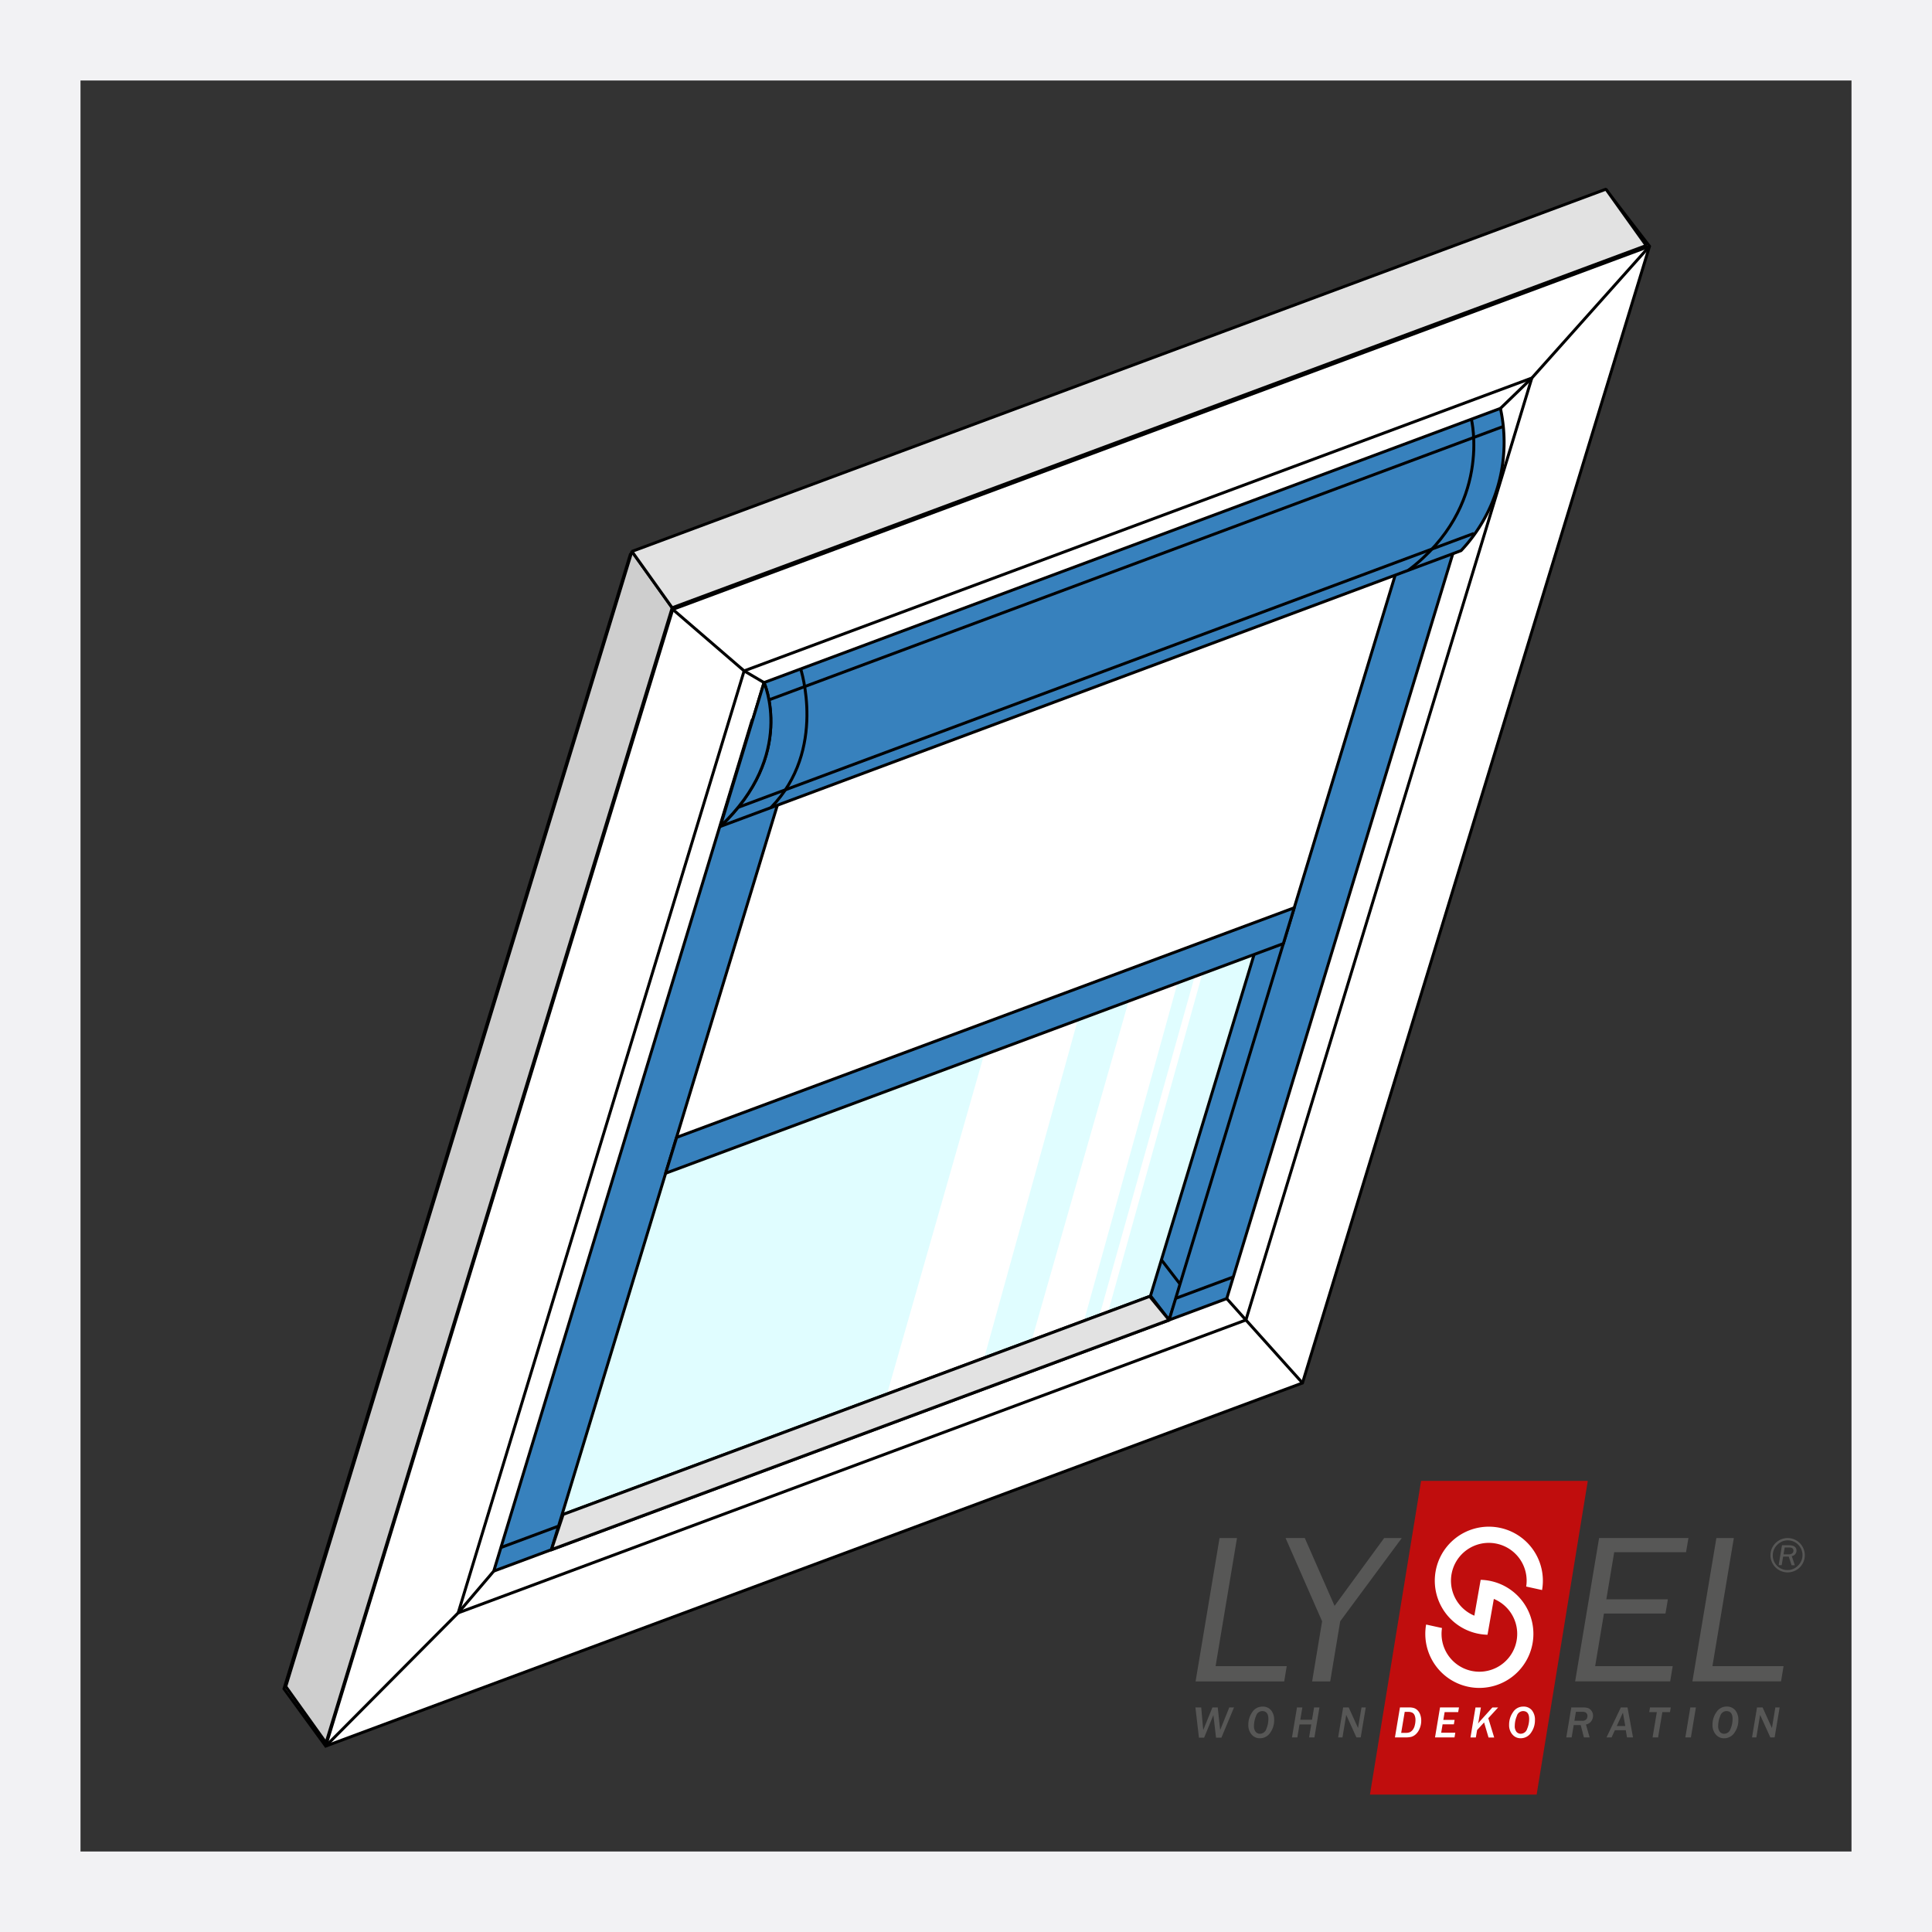 <svg xmlns="http://www.w3.org/2000/svg" xmlns:xlink="http://www.w3.org/1999/xlink" width="240" height="240" viewBox="0 0 240 240">
  <rect x="0" y="0" width="240" height="240" fill="#333333" stroke="none"/>
  <defs>
    <clipPath id="clip-path">
      <rect id="Dachfenster_Comfort" data-name="Dachfenster Comfort" width="240" height="240" fill="#fff" stroke="#707070" stroke-width="1"/>
    </clipPath>
    <clipPath id="clip-path-2">
      <rect id="Rechteck_18037" data-name="Rechteck 18037" width="240" height="240" fill="none"/>
    </clipPath>
    <clipPath id="clip-path-4">
      <rect id="Rechteck_18031" data-name="Rechteck 18031" width="85.831" height="69.56" fill="none"/>
    </clipPath>
    <clipPath id="clip-path-5">
      <path id="Pfad_38068" data-name="Pfad 38068" d="M69.957,188.129l12.731-42.383,73.1-27.177L142.919,161Z" transform="translate(-69.957 -118.569)" fill="none"/>
    </clipPath>
    <linearGradient id="linear-gradient" x1="-0.188" y1="1.152" x2="-0.182" y2="1.152" gradientUnits="objectBoundingBox">
      <stop offset="0" stop-color="#d6ffff"/>
      <stop offset="0.517" stop-color="#fff"/>
      <stop offset="1" stop-color="#e1ffff"/>
    </linearGradient>
    <clipPath id="clip-path-6">
      <path id="Pfad_38069" data-name="Pfad 38069" d="M140.178,124.455l6.074-2.258-11.564,41.779-6.585,2.731Z" transform="translate(-128.103 -122.197)" fill="none"/>
    </clipPath>
    <linearGradient id="linear-gradient-2" x1="-7.058" y1="2.647" x2="-7.003" y2="2.647" gradientUnits="objectBoundingBox">
      <stop offset="0" stop-color="#d6ffff"/>
      <stop offset="1" stop-color="#fff"/>
    </linearGradient>
    <clipPath id="clip-path-7">
      <path id="Pfad_38070" data-name="Pfad 38070" d="M122.247,130.991l11.624-4.243-11.564,41.779-12.135,4.716Z" transform="translate(-110.172 -126.748)" fill="none"/>
    </clipPath>
    <linearGradient id="linear-gradient-3" x1="-4.649" y1="2.436" x2="-4.607" y2="2.436" xlink:href="#linear-gradient-2"/>
    <clipPath id="clip-path-8">
      <path id="Pfad_38071" data-name="Pfad 38071" d="M149.306,121.143,137.6,163.172l-1.071.428,11.833-42.137Z" transform="translate(-136.529 -121.143)" fill="none"/>
    </clipPath>
    <linearGradient id="linear-gradient-4" x1="-10.686" y1="2.799" x2="-10.607" y2="2.799" gradientUnits="objectBoundingBox">
      <stop offset="0" stop-color="#d6ffff"/>
      <stop offset="0.517" stop-color="#fff"/>
      <stop offset="1" stop-color="#fff"/>
    </linearGradient>
  </defs>
  <g id="Gruppe_22195" data-name="Gruppe 22195" transform="translate(0 -0.28)">
    <g id="Gruppe_15926" data-name="Gruppe 15926" transform="translate(0 0.28)">
      <g id="Gruppe_maskieren_5645" data-name="Gruppe maskieren 5645" clip-path="url(#clip-path)">
        <g id="Dachfenster_Comfort-2" data-name="Dachfenster Comfort">
          <g id="Gruppe_16099" data-name="Gruppe 16099" clip-path="url(#clip-path-2)">
            <g id="Rechteck_18030" data-name="Rechteck 18030" fill="none" stroke="#f2f2f4" stroke-width="10">
              <rect width="240" height="240" stroke="none"/>
              <rect x="5" y="5" width="230" height="230" fill="none"/>
            </g>
            <path id="Pfad_38064" data-name="Pfad 38064" d="M199.643,23.75,78.305,68.861,35.279,209.788l5.183,7.119L161.8,171.8,204.911,30.59Z" fill="#fff"/>
            <path id="Pfad_38065" data-name="Pfad 38065" d="M199.643,23.75,78.305,68.861,35.279,209.788l5.183,7.119L161.8,171.8,204.911,30.59Z" fill="none" stroke="#000" stroke-width="0.364"/>
            <path id="Pfad_38066" data-name="Pfad 38066" d="M69.957,188.129l12.731-42.383,73.1-27.177L142.919,161Z" fill="#dcf8ff"/>
            <g id="Gruppe_16090" data-name="Gruppe 16090">
              <g id="Gruppe_16089" data-name="Gruppe 16089" clip-path="url(#clip-path-2)">
                <g id="Gruppe_16088" data-name="Gruppe 16088" transform="translate(69.957 118.569)" opacity="0.68" style="mix-blend-mode: normal;isolation: isolate">
                  <g id="Gruppe_16087" data-name="Gruppe 16087">
                    <g id="Gruppe_16086" data-name="Gruppe 16086" clip-path="url(#clip-path-4)">
                      <g id="Gruppe_16085" data-name="Gruppe 16085">
                        <g id="Gruppe_16084" data-name="Gruppe 16084" clip-path="url(#clip-path-5)">
                          <path id="Pfad_38067" data-name="Pfad 38067" d="M30.886,167.737l99.74,52.057,64.234-80.832L95.119,86.9Z" transform="translate(-69.957 -118.569)" fill="url(#linear-gradient)"/>
                        </g>
                      </g>
                    </g>
                  </g>
                </g>
              </g>
            </g>
            <g id="Gruppe_16092" data-name="Gruppe 16092" transform="translate(128.103 122.197)">
              <g id="Gruppe_16091" data-name="Gruppe 16091" clip-path="url(#clip-path-6)">
                <rect id="Rechteck_18033" data-name="Rechteck 18033" width="18.149" height="44.51" transform="translate(0 0)" fill="url(#linear-gradient-2)"/>
              </g>
            </g>
            <g id="Gruppe_16094" data-name="Gruppe 16094" transform="translate(110.172 126.748)">
              <g id="Gruppe_16093" data-name="Gruppe 16093" clip-path="url(#clip-path-7)">
                <rect id="Rechteck_18034" data-name="Rechteck 18034" width="23.699" height="46.495" transform="translate(0 0)" fill="url(#linear-gradient-3)"/>
              </g>
            </g>
            <g id="Gruppe_16096" data-name="Gruppe 16096" transform="translate(136.529 121.143)">
              <g id="Gruppe_16095" data-name="Gruppe 16095" clip-path="url(#clip-path-8)">
                <rect id="Rechteck_18035" data-name="Rechteck 18035" width="12.777" height="42.457" transform="translate(0 0)" fill="url(#linear-gradient-4)"/>
              </g>
            </g>
            <path id="Pfad_38072" data-name="Pfad 38072" d="M145.231,163.975l-2.312-3.005,12.914-42.548,4.94-1.724Z" fill="#3781bd"/>
            <path id="Pfad_38073" data-name="Pfad 38073" d="M145.231,163.975l-2.312-3.005,12.914-42.548,4.94-1.724Z" fill="none" stroke="#000" stroke-linecap="round" stroke-linejoin="round" stroke-width="0.364"/>
            <path id="Pfad_38074" data-name="Pfad 38074" d="M154.773,163.975,56.92,200.354,92.437,83.34,190.29,46.96Z" fill="none" stroke="#000" stroke-width="0.364"/>
            <path id="Pfad_38075" data-name="Pfad 38075" d="M93.426,89.447,61.336,195.169l7.16-2.662L100.241,87.921Z" fill="#3781bd"/>
            <path id="Pfad_38076" data-name="Pfad 38076" d="M93.426,89.447,61.336,195.169l7.16-2.662L100.241,87.921Z" fill="none" stroke="#000" stroke-linecap="round" stroke-linejoin="round" stroke-width="0.364"/>
            <path id="Pfad_38077" data-name="Pfad 38077" d="M177.32,58.253,145.231,163.975l7.16-2.662L184.135,56.726Z" fill="#3781bd"/>
            <path id="Pfad_38078" data-name="Pfad 38078" d="M177.32,58.253,145.231,163.975l7.16-2.662L184.135,56.726Z" fill="none" stroke="#000" stroke-linecap="round" stroke-linejoin="round" stroke-width="0.364"/>
            <path id="Pfad_38079" data-name="Pfad 38079" d="M204.911,30.59,190.29,46.96l-3.9,3.772" fill="none" stroke="#000" stroke-width="0.364"/>
            <path id="Pfad_38080" data-name="Pfad 38080" d="M161.8,171.8l-7.026-7.822-2.383-2.662" fill="none" stroke="#000" stroke-width="0.364"/>
            <path id="Pfad_38081" data-name="Pfad 38081" d="M204.911,30.59,83.574,75.7,40.462,216.907" fill="none" stroke="#000" stroke-width="0.364"/>
            <g id="Gruppe_16098" data-name="Gruppe 16098">
              <g id="Gruppe_16097" data-name="Gruppe 16097" clip-path="url(#clip-path-2)">
                <path id="Pfad_38082" data-name="Pfad 38082" d="M181.5,68.4,89.472,102.67l5.437-17.877,91.479-34.061A19.617,19.617,0,0,1,181.5,68.4" fill="#3781bd"/>
                <path id="Pfad_38083" data-name="Pfad 38083" d="M181.5,68.4,89.472,102.67l5.437-17.877,91.479-34.061A19.617,19.617,0,0,1,181.5,68.4Z" fill="none" stroke="#000" stroke-linecap="round" stroke-linejoin="round" stroke-width="0.364"/>
                <path id="Pfad_38084" data-name="Pfad 38084" d="M99.446,83.035s3.345,10.107-3.682,17.293" fill="none" stroke="#000" stroke-width="0.364"/>
                <path id="Pfad_38085" data-name="Pfad 38085" d="M182.781,52.076s2.673,10.821-7.837,18.77" fill="none" stroke="#000" stroke-width="0.364"/>
                <line id="Linie_11757" data-name="Linie 11757" y1="2.662" x2="7.16" transform="translate(62.151 189.604)" fill="none" stroke="#000" stroke-width="0.364"/>
                <line id="Linie_11758" data-name="Linie 11758" y1="2.662" x2="7.16" transform="translate(146.03 158.633)" fill="none" stroke="#000" stroke-width="0.364"/>
                <line id="Linie_11759" data-name="Linie 11759" x1="76.93" y2="28.601" transform="translate(68.355 163.975)" fill="none" stroke="#000" stroke-width="0.364"/>
                <path id="Pfad_38086" data-name="Pfad 38086" d="M159.422,117.218,82.688,145.746l1.368-4.457,76.717-28.521Z" fill="#3781bd"/>
                <path id="Pfad_38087" data-name="Pfad 38087" d="M159.422,117.218,82.688,145.746l1.368-4.457,76.717-28.521Z" fill="none" stroke="#000" stroke-linecap="round" stroke-linejoin="round" stroke-width="0.364"/>
                <line id="Linie_11760" data-name="Linie 11760" x1="72.962" y2="27.126" transform="translate(69.957 161.003)" fill="none" stroke="#000" stroke-width="0.364"/>
                <path id="Pfad_38088" data-name="Pfad 38088" d="M61.336,195.169l-4.417,5.185L40.462,216.907" fill="none" stroke="#000" stroke-width="0.364"/>
                <path id="Pfad_38089" data-name="Pfad 38089" d="M78.305,68.861,83.574,75.7l8.863,7.639,2.472,1.453s4.037,8.938-5.437,17.877" fill="none" stroke="#000" stroke-width="0.364"/>
                <line id="Linie_11761" data-name="Linie 11761" y1="34.061" x2="91.479" transform="translate(95.376 52.935)" fill="none" stroke="#000" stroke-width="0.364"/>
                <line id="Linie_11762" data-name="Linie 11762" y1="34.062" x2="91.479" transform="translate(91.606 66.266)" fill="none" stroke="#000" stroke-width="0.364"/>
                <line id="Linie_11763" data-name="Linie 11763" x1="2.312" y1="3.004" transform="translate(144.275 156.503)" fill="none" stroke="#000" stroke-linejoin="bevel" stroke-width="0.364"/>
                <path id="Pfad_38090" data-name="Pfad 38090" d="M89.473,102.671c9.474-8.938,5.437-17.877,5.437-17.877Z" fill="#3781bd"/>
                <path id="Pfad_38091" data-name="Pfad 38091" d="M89.473,102.671c9.474-8.938,5.437-17.877,5.437-17.877Z" fill="none" stroke="#000" stroke-linecap="round" stroke-linejoin="round" stroke-width="0.364"/>
                <path id="Pfad_38092" data-name="Pfad 38092" d="M78.5,68.5l5,7-43,141-5-7Z" fill="#cecece"/>
                <path id="Pfad_38093" data-name="Pfad 38093" d="M78.5,68.5l5,7-43,141-5-7Z" fill="none" stroke="#000" stroke-linejoin="bevel" stroke-width="0.364"/>
                <path id="Pfad_38094" data-name="Pfad 38094" d="M78.5,68.5l5,7,121-45-5-7Z" fill="#e2e2e2"/>
                <path id="Pfad_38095" data-name="Pfad 38095" d="M78.5,68.5l5,7,121-45-5-7Z" fill="none" stroke="#000" stroke-linejoin="bevel" stroke-width="0.364"/>
                <path id="Pfad_38096" data-name="Pfad 38096" d="M142.815,161.042l2.416,2.933L68.5,192.5l1.457-4.371Z" fill="#e2e2e2"/>
                <path id="Pfad_38097" data-name="Pfad 38097" d="M142.815,161.042l2.416,2.933L68.5,192.5l1.457-4.371Z" fill="none" stroke="#000" stroke-linejoin="bevel" stroke-width="0.364"/>
              </g>
            </g>
          </g>
        </g>
      </g>
    </g>
    <g id="hersteller-lysel_aktiv" transform="translate(148.5 184.244)">
      <path id="Pfad_45955" data-name="Pfad 45955" d="M3,7.977.023,25.781h11.01l.312-1.891H2.508L5.166,7.977Zm20.448,0L17.288,16.4l-3.7-8.427H11.2l4.54,10.344L14.5,25.781h2.247l1.241-7.467L25.637,7.977Zm26.7,0-2.975,17.8H58.98l.312-1.891H49.66l1.091-6.533h7.642l.3-1.762H51.046l.979-5.857h8.924l.3-1.761h-11.1Zm14.569,0-2.976,17.8h11.01l.314-1.891H64.228L66.885,7.977H64.718Z" transform="translate(-0.003 -0.877)" fill="#575756"/>
      <path id="Pfad_45956" data-name="Pfad 45956" d="M30.709,0,24.356,38.967H45.064L51.417,0Z" transform="translate(-2.677)" fill="#c00d0d"/>
      <g id="Gruppe_22194" data-name="Gruppe 22194" transform="translate(0 5.667)">
        <path id="Pfad_45957" data-name="Pfad 45957" d="M72.575,31.6h-.533l-.427,2.557L70.455,31.6h-.691l-.622,3.726h.538l.466-2.8,1.272,2.8h.532Zm-7.384,1.069a.824.824,0,0,1,.765-.615q.77,0,.77.977a3.154,3.154,0,0,1-.254,1.24.838.838,0,0,1-.795.6.686.686,0,0,1-.523-.231,1.13,1.13,0,0,1-.215-.777,3.139,3.139,0,0,1,.253-1.19m-.545,2.295a1.306,1.306,0,0,0,1.008.463,1.521,1.521,0,0,0,1.3-.684,2.625,2.625,0,0,0,.489-1.563,1.841,1.841,0,0,0-.386-1.236A1.319,1.319,0,0,0,66,31.492a1.486,1.486,0,0,0-1.284.7,2.66,2.66,0,0,0-.481,1.551,1.766,1.766,0,0,0,.414,1.225M62.171,31.6h-.692l-.621,3.726h.691Zm-3.121,0H56.471l-.1.584h.946l-.527,3.141h.685l.528-3.141h.946Zm-6.711,2.307.766-1.655.292,1.655ZM53.676,31.6h-.827l-1.785,3.726h.629l.416-.9H53.46l.153.9h.744Zm-6.411.542H48a1.332,1.332,0,0,1,.385.044.447.447,0,0,1,.223.17.508.508,0,0,1,.093.31.667.667,0,0,1-.135.4.655.655,0,0,1-.561.19H47.08Zm1.248,1.575a1.045,1.045,0,0,0,.666-.412,1.173,1.173,0,0,0,.215-.678.994.994,0,0,0-.195-.607.892.892,0,0,0-.441-.343,2.26,2.26,0,0,0-.666-.078h-1.4l-.623,3.726h.667l.256-1.528h.871l.394,1.528h.713ZM21.161,31.6h-.532L20.2,34.156,19.041,31.6H18.35l-.622,3.726h.538l.467-2.8L20,35.325h.532Zm-5.754,0h-.666l-.256,1.527H13.028l.256-1.527h-.668l-.622,3.726h.666l.27-1.614h1.458l-.271,1.614h.668ZM7.527,32.668a.825.825,0,0,1,.765-.615q.77,0,.77.977a3.154,3.154,0,0,1-.254,1.24.838.838,0,0,1-.794.6.687.687,0,0,1-.524-.231,1.13,1.13,0,0,1-.215-.777,3.12,3.12,0,0,1,.252-1.19m-.544,2.295a1.3,1.3,0,0,0,1.007.463,1.521,1.521,0,0,0,1.3-.684,2.625,2.625,0,0,0,.489-1.563,1.837,1.837,0,0,0-.386-1.236,1.317,1.317,0,0,0-1.057-.45,1.489,1.489,0,0,0-1.285.7,2.66,2.66,0,0,0-.48,1.551,1.766,1.766,0,0,0,.415,1.225M4.795,31.6H4.206L3.073,34.413l-.3-2.814H2.112L.968,34.413.72,31.6H0l.437,3.754h.646l1.149-2.806.328,2.806h.671Z" transform="translate(0 -9.128)" fill="#575756"/>
        <path id="Pfad_45958" data-name="Pfad 45958" d="M42.985,32.668a.824.824,0,0,1,.765-.615q.769,0,.768.977a3.139,3.139,0,0,1-.254,1.238.836.836,0,0,1-.794.6.689.689,0,0,1-.524-.231,1.133,1.133,0,0,1-.215-.779,3.156,3.156,0,0,1,.254-1.188m-.545,2.295a1.307,1.307,0,0,0,1.007.463,1.525,1.525,0,0,0,1.3-.684,2.631,2.631,0,0,0,.489-1.563,1.839,1.839,0,0,0-.386-1.236,1.319,1.319,0,0,0-1.057-.45,1.488,1.488,0,0,0-1.285.7,2.661,2.661,0,0,0-.481,1.551,1.766,1.766,0,0,0,.414,1.225m-3-2.034,1.22-1.33h-.715l-1.572,1.742a2.113,2.113,0,0,0-.211.275c.052-.231.079-.361.085-.393l.273-1.624H37.85l-.622,3.726h.666l.156-.919.868-.949.554,1.869h.7ZM35.343,34.74H33.589l.174-1.04h1.4l.093-.551h-1.4l.161-.967H35.7l.1-.584H33.446l-.622,3.726h2.421Zm-6.284-2.59h.4a1.183,1.183,0,0,1,.536.1.653.653,0,0,1,.3.348,1.433,1.433,0,0,1,.1.551,2.669,2.669,0,0,1-.1.726,1.379,1.379,0,0,1-.265.54,1,1,0,0,1-.344.266,1.2,1.2,0,0,1-.476.077H28.62Zm.074,3.174a2.905,2.905,0,0,0,.758-.075,1.427,1.427,0,0,0,.545-.318,1.914,1.914,0,0,0,.474-.7,2.451,2.451,0,0,0,.2-.977,2.136,2.136,0,0,0-.135-.788,1.411,1.411,0,0,0-.351-.536,1.158,1.158,0,0,0-.448-.263,2.164,2.164,0,0,0-.611-.069H28.467l-.622,3.726h1.288Z" transform="translate(-3.06 -9.128)" fill="#fff"/>
        <path id="Pfad_45959" data-name="Pfad 45959" d="M46.586,14.257h0a6.713,6.713,0,1,0-6.776,5.553c.043-.249.221-1.256.356-2.02h0l.429-2.431a4.7,4.7,0,1,1-6.44,3.616l-1.973-.433a6.714,6.714,0,1,0,6.777-5.553c-.044.249-.221,1.256-.356,2.019h0l-.429,2.432a4.7,4.7,0,1,1,6.44-3.617Z" transform="translate(-3.525 -6.367)" fill="#fff"/>
        <path id="Pfad_45960" data-name="Pfad 45960" d="M82.019,9.149h.557c.352,0,.53.128.53.385a.437.437,0,0,1-.137.335.8.8,0,0,1-.535.13h-.556Zm.858,2.2h.4L82.9,10.222a.708.708,0,0,0,.418-.237.649.649,0,0,0,.167-.44q0-.674-.964-.675h-.837l-.414,2.477h.377l.178-1.066h.7Zm.8.05a1.826,1.826,0,1,1-2.584-2.58,1.826,1.826,0,1,1,2.584,2.58m.214-2.8a2.132,2.132,0,0,0-3.637,1.5,2.132,2.132,0,1,0,3.637-1.5" transform="translate(-8.819 -6.544)" fill="#575756"/>
      </g>
    </g>
  </g>
</svg>
